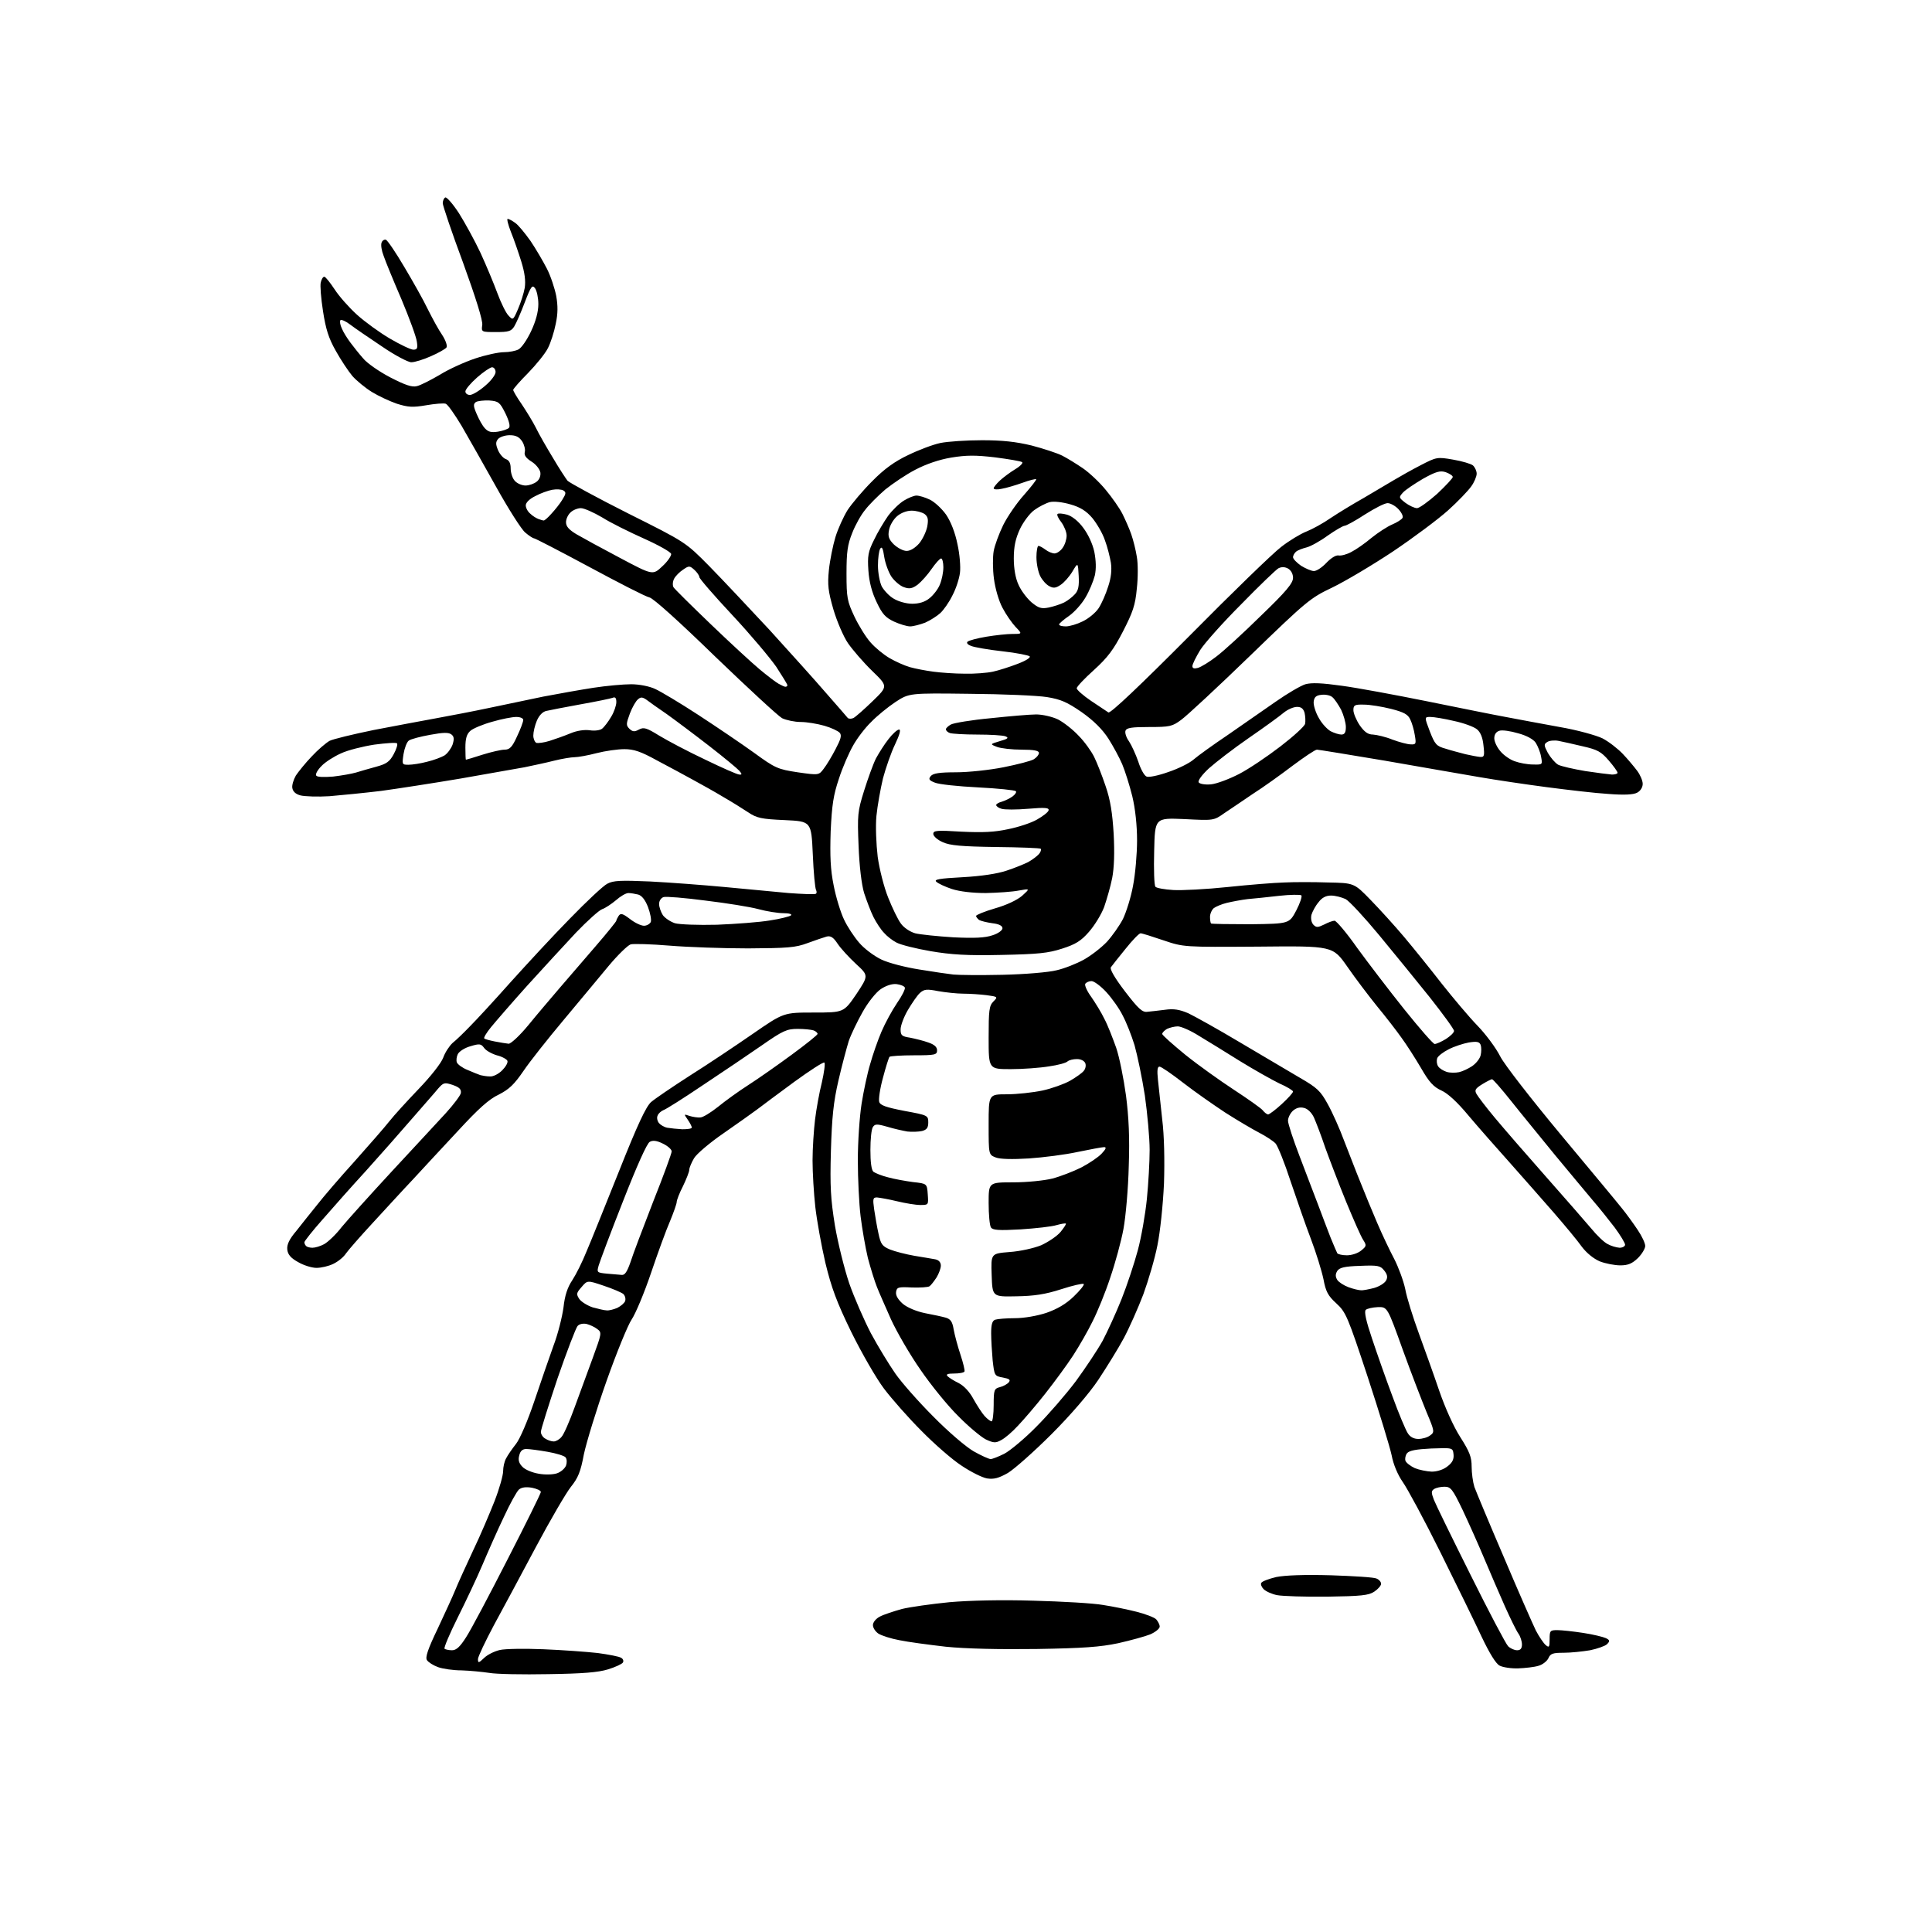 <?xml version="1.0" encoding="UTF-8" standalone="no"?>
<svg 
  version="1.1" 
  xmlns="http://www.w3.org/2000/svg" 
  xmlns:xlink="http://www.w3.org/1999/xlink" 
  xmlns:svg="http://www.w3.org/2000/svg"
  xmlns:rdf="http://www.w3.org/1999/02/22-rdf-syntax-ns#"
  xmlns:cc="http://creativecommons.org/ns#"
  xmlns:dc="http://purl.org/dc/elements/1.1/"
  viewBox="0 0 768 768"
  width="768"
  height="768"
>
<style>svg {background-color: white; }</style>"
<path stroke="none" fill="black" fill-rule="evenodd" d="M218.0,665.5C207.8,665.7 197.2,665.5 194.5,665.0C191.8,664.6 186.8,664.1 183.5,664.0C180.2,664.0 176.0,663.4 174.1,662.7C172.2,662.0 170.3,660.8 169.7,659.9C169.0,658.8 170.1,655.5 174.0,647.4C176.8,641.4 180.0,634.5 181.0,632.0C182.0,629.5 185.2,622.5 188.0,616.5C190.9,610.5 194.7,601.5 196.6,596.7C198.5,591.8 200.0,586.5 200.0,584.8C200.0,583.2 200.5,580.9 201.2,579.7C201.8,578.5 203.6,575.9 205.1,574.0C206.7,572.0 209.8,564.7 212.4,557.0C214.9,549.6 218.3,539.7 220.0,535.0C221.8,530.3 223.5,523.4 224.0,519.7C224.5,515.0 225.6,511.7 227.5,508.9C229.0,506.6 231.5,501.6 233.1,497.6C234.8,493.7 240.6,479.2 246.1,465.5C253.4,447.1 256.8,439.9 258.8,438.1C260.3,436.8 267.2,432.1 274.2,427.6C281.2,423.2 292.4,415.7 299.2,411.0C311.5,402.5 311.5,402.5 323.4,402.5C335.4,402.5 335.4,402.5 340.4,395.2C345.3,387.8 345.3,387.8 340.3,383.2C337.5,380.6 334.2,377.0 333.0,375.2C331.3,372.6 330.2,371.9 328.6,372.3C327.5,372.6 324.0,373.8 321.0,374.9C316.2,376.7 313.1,376.9 297.4,377.0C287.4,377.0 273.4,376.5 266.1,375.9C258.9,375.3 251.9,375.1 250.7,375.4C249.5,375.8 245.6,379.6 242.0,383.9C238.4,388.2 230.4,397.9 224.1,405.4C217.8,412.9 210.6,422.0 208.1,425.7C204.4,431.1 202.4,433.0 198.3,435.1C194.4,436.9 190.1,440.8 182.0,449.6C175.9,456.1 167.8,464.9 164.0,469.0C160.1,473.1 153.0,480.9 148.1,486.2C143.2,491.5 138.4,497.0 137.5,498.3C136.6,499.7 134.4,501.5 132.5,502.4C130.7,503.3 127.7,504.0 125.8,504.0C124.0,504.0 120.7,503.0 118.5,501.7C115.6,500.1 114.4,498.7 114.2,496.7C114.0,494.8 114.9,492.7 117.8,489.3C119.9,486.6 123.6,482.0 126.1,478.9C128.5,475.8 135.2,468.0 141.0,461.6C146.8,455.1 153.0,448.0 154.8,445.7C156.6,443.4 161.9,437.6 166.5,432.8C171.2,427.9 175.4,422.6 176.2,420.4C176.9,418.4 178.6,415.8 179.9,414.6C181.3,413.5 184.4,410.5 186.8,408.0C189.3,405.5 196.5,397.7 202.9,390.5C209.3,383.4 219.9,371.9 226.5,365.2C233.1,358.4 239.8,352.1 241.4,351.3C243.8,350.0 246.8,349.9 258.4,350.4C266.2,350.8 279.5,351.8 288.0,352.6C296.5,353.4 308.0,354.5 313.5,355.0C319.0,355.4 323.8,355.6 324.3,355.3C324.7,355.1 324.7,354.4 324.4,353.8C324.0,353.2 323.4,346.8 323.1,339.6C322.5,326.5 322.5,326.5 311.9,326.0C302.7,325.6 300.8,325.2 297.4,322.9C295.3,321.5 290.8,318.7 287.5,316.8C284.2,314.8 278.8,311.8 275.5,310.0C272.2,308.2 265.8,304.7 261.2,302.3C254.7,298.7 251.9,297.8 248.2,297.8C245.6,297.8 240.6,298.5 237.1,299.4C233.7,300.3 229.7,301.0 228.4,301.0C227.1,301.0 223.4,301.6 220.2,302.4C217.1,303.2 211.8,304.3 208.5,305.0C205.2,305.6 193.7,307.6 183.0,309.5C172.3,311.3 158.1,313.5 151.5,314.4C144.9,315.2 135.7,316.1 131.0,316.5C126.3,316.8 121.2,316.6 119.5,316.2C117.5,315.7 116.4,314.6 116.2,313.2C116.0,312.1 116.7,309.9 117.6,308.3C118.6,306.8 121.4,303.3 123.9,300.7C126.4,298.0 129.6,295.3 131.0,294.5C132.4,293.8 140.2,291.9 148.5,290.2C156.8,288.6 168.0,286.5 173.5,285.5C179.0,284.5 188.4,282.7 194.5,281.4C200.6,280.1 210.2,278.1 216.0,276.9C221.8,275.8 230.7,274.2 235.9,273.4C241.1,272.6 247.8,272.0 250.9,272.0C254.1,272.0 258.2,272.8 260.5,273.9C262.7,274.9 270.4,279.5 277.6,284.2C284.8,288.9 294.7,295.6 299.7,299.2C308.2,305.4 309.2,305.8 317.1,307.0C325.5,308.2 325.5,308.2 327.5,305.5C328.6,304.1 330.7,300.6 332.2,297.7C334.2,293.9 334.7,292.3 333.8,291.3C333.2,290.6 330.5,289.3 327.7,288.5C324.9,287.7 320.7,287.0 318.3,287.0C315.9,287.0 312.6,286.3 310.9,285.5C309.3,284.6 297.4,273.6 284.4,261.1C270.0,247.1 259.8,237.9 258.2,237.5C256.7,237.2 246.0,231.7 234.3,225.4C222.6,219.1 212.7,214.0 212.3,214.0C211.9,214.0 210.3,213.0 208.8,211.7C207.3,210.5 202.1,202.3 197.2,193.5C192.3,184.7 186.1,173.8 183.5,169.3C180.8,164.8 178.0,160.8 177.2,160.5C176.4,160.2 172.9,160.5 169.4,161.1C164.1,162.0 162.3,161.9 157.8,160.5C154.9,159.5 150.4,157.4 147.8,155.8C145.2,154.2 141.7,151.3 140.1,149.5C138.5,147.6 135.5,143.1 133.5,139.5C130.6,134.4 129.5,130.8 128.4,123.7C127.6,118.6 127.2,113.5 127.5,112.3C127.8,111.0 128.4,110.0 128.9,110.0C129.4,110.0 131.2,112.3 133.0,115.0C134.8,117.8 138.8,122.3 141.9,125.1C145.0,127.9 150.9,132.2 155.0,134.6C159.1,137.0 163.3,139.0 164.3,139.0C165.9,139.0 166.1,138.4 165.7,135.8C165.5,134.0 162.7,126.4 159.6,119.0C156.4,111.6 153.2,103.8 152.5,101.7C151.7,99.7 151.3,97.3 151.7,96.4C152.0,95.6 152.8,95.1 153.4,95.3C154.0,95.5 157.3,100.3 160.7,106.1C164.1,111.8 168.4,119.4 170.1,123.0C171.9,126.6 174.4,131.2 175.8,133.2C177.1,135.2 177.9,137.4 177.5,138.1C177.1,138.7 174.3,140.3 171.3,141.6C168.4,142.9 164.9,144.0 163.5,144.0C162.2,144.0 156.9,141.2 151.8,137.7C146.7,134.3 141.0,130.4 139.3,129.1C137.5,127.7 135.7,126.9 135.3,127.3C135.0,127.7 135.2,129.2 135.9,130.6C136.5,132.1 138.1,134.6 139.3,136.2C140.5,137.8 142.7,140.6 144.3,142.4C145.8,144.3 150.7,147.7 155.1,150.0C161.1,153.1 163.8,154.0 165.7,153.5C167.1,153.2 171.2,151.1 174.8,149.0C178.3,146.8 184.7,143.9 188.9,142.5C193.1,141.1 198.2,140.0 200.3,140.0C202.4,140.0 205.0,139.5 206.1,138.9C207.3,138.3 209.5,135.1 211.1,131.7C213.0,127.7 214.0,123.9 214.0,120.9C214.0,118.4 213.4,115.6 212.7,114.6C211.6,113.1 211.1,113.7 208.6,120.2C207.1,124.2 205.2,128.5 204.4,129.8C203.2,131.7 202.1,132.0 197.2,132.0C191.4,132.0 191.3,132.0 191.7,129.2C192.0,127.5 189.1,118.3 184.1,104.5C179.6,92.4 176.0,81.7 176.0,80.8C176.0,79.9 176.4,78.8 177.0,78.5C177.5,78.2 180.0,81.0 182.4,84.7C184.8,88.5 188.7,95.6 191.0,100.5C193.3,105.5 196.3,112.7 197.7,116.5C199.1,120.3 201.1,124.4 202.1,125.4C203.9,127.4 204.0,127.3 205.9,122.9C207.0,120.4 208.2,116.6 208.6,114.4C209.0,111.6 208.6,108.4 207.2,103.9C206.1,100.4 204.3,95.1 203.1,92.2C202.0,89.4 201.4,87.0 201.8,87.0C202.2,87.0 203.6,87.7 204.8,88.6C206.0,89.4 208.7,92.7 210.9,95.8C213.0,98.9 215.9,103.9 217.4,106.8C218.9,109.7 220.5,114.6 221.1,117.6C221.8,121.5 221.8,124.7 220.9,128.8C220.3,131.9 218.9,136.3 217.8,138.4C216.7,140.6 213.1,145.0 209.9,148.3C206.7,151.5 204.0,154.6 204.0,155.0C204.0,155.4 205.5,158.0 207.4,160.7C209.2,163.4 211.8,167.6 213.0,170.0C214.2,172.5 217.3,177.9 219.8,182.0C222.2,186.1 224.9,190.2 225.6,191.1C226.4,191.9 237.2,197.8 249.7,204.1C272.5,215.5 272.5,215.5 281.9,225.0C287.0,230.2 297.8,241.7 305.9,250.4C313.9,259.2 324.0,270.4 328.3,275.4C332.7,280.4 336.6,284.9 337.0,285.4C337.4,285.8 338.5,285.8 339.3,285.4C340.2,284.9 343.6,281.9 346.9,278.7C353.0,272.8 353.0,272.8 346.7,266.7C343.2,263.3 338.9,258.3 337.1,255.7C335.3,253.1 332.7,247.0 331.3,242.3C329.2,235.0 328.9,232.5 329.5,226.6C329.9,222.7 331.1,216.8 332.1,213.5C333.1,210.2 335.3,205.4 336.9,202.8C338.6,200.2 343.0,195.0 346.7,191.3C351.5,186.4 355.7,183.4 361.0,180.9C365.1,178.9 370.9,176.7 373.8,176.1C376.7,175.5 384.2,175.0 390.4,175.0C398.5,175.0 403.9,175.6 410.1,177.1C414.7,178.3 420.2,180.1 422.2,181.1C424.2,182.1 427.9,184.4 430.4,186.1C432.9,187.8 437.1,191.7 439.6,194.8C442.1,197.8 445.1,202.1 446.2,204.3C447.3,206.5 448.9,210.1 449.7,212.4C450.5,214.7 451.5,218.7 451.9,221.3C452.4,224.0 452.4,229.7 451.9,234.0C451.3,240.6 450.3,243.4 446.4,251.0C442.7,258.2 440.3,261.4 434.9,266.3C431.1,269.7 428.0,273.0 428.0,273.6C428.0,274.2 430.6,276.5 433.7,278.6C436.9,280.7 440.0,282.8 440.6,283.2C441.4,283.7 453.1,272.6 472.7,252.9C489.6,235.8 506.1,219.8 509.3,217.4C512.5,214.9 517.0,212.2 519.3,211.3C521.6,210.4 526.0,208.0 529.0,205.9C532.0,203.9 537.9,200.3 542.0,198.0C546.1,195.6 551.5,192.4 554.0,190.9C556.5,189.4 561.3,186.7 564.8,184.9C571.0,181.7 571.3,181.6 577.6,182.7C581.2,183.3 584.8,184.4 585.5,185.0C586.3,185.7 587.0,187.2 587.0,188.3C587.0,189.4 586.0,191.8 584.8,193.4C583.6,195.1 579.5,199.4 575.6,202.9C571.7,206.4 561.8,213.8 553.6,219.3C545.3,224.8 534.5,231.2 529.5,233.6C520.9,237.7 519.5,238.8 497.0,260.6C484.1,273.1 471.7,284.6 469.6,286.1C466.0,288.8 465.0,289.0 456.8,289.0C449.9,289.0 447.8,289.3 447.4,290.5C447.1,291.3 447.7,293.2 448.8,294.7C449.8,296.2 451.5,299.9 452.5,302.8C453.4,305.7 454.9,308.4 455.8,308.7C456.6,309.1 460.5,308.3 464.4,306.9C468.3,305.6 472.8,303.4 474.5,301.9C476.1,300.5 482.2,296.1 488.0,292.2C493.8,288.2 502.3,282.3 507.0,279.0C511.7,275.7 517.0,272.6 518.9,272.0C521.4,271.3 525.6,271.5 533.4,272.6C539.4,273.4 554.5,276.2 566.9,278.7C579.3,281.2 593.5,284.1 598.5,285.0C603.5,286.0 613.1,287.7 620.0,289.0C627.0,290.2 634.5,292.3 637.0,293.5C639.5,294.8 643.1,297.6 645.1,299.7C647.1,301.8 649.6,304.8 650.8,306.4C652.0,308.0 653.0,310.3 653.0,311.6C653.0,313.0 652.1,314.4 650.8,315.1C649.3,315.9 645.7,316.1 639.3,315.6C634.2,315.3 623.2,314.0 614.8,312.9C606.4,311.8 594.3,310.0 588.0,308.9C581.7,307.8 564.8,304.9 550.6,302.4C536.3,300.0 524.1,298.0 523.5,298.0C522.8,298.0 518.5,300.9 513.8,304.4C509.2,307.9 502.1,313.0 498.0,315.6C494.0,318.3 488.9,321.8 486.6,323.3C482.5,326.2 482.4,326.2 470.8,325.6C459.1,325.1 459.1,325.1 458.8,338.3C458.6,345.6 458.8,351.9 459.3,352.5C459.7,353.0 462.9,353.6 466.4,353.8C469.8,354.0 479.6,353.5 488.1,352.6C496.6,351.7 506.6,350.9 510.5,350.8C514.4,350.6 522.2,350.6 527.9,350.8C538.3,351.0 538.3,351.0 544.9,357.8C548.5,361.5 554.5,368.1 558.2,372.5C561.9,376.9 568.6,385.2 573.1,391.0C577.7,396.8 584.0,404.3 587.3,407.7C590.6,411.1 594.7,416.6 596.4,420.0C598.1,423.3 608.7,436.9 620.5,451.1C632.0,464.9 643.0,478.1 644.8,480.4C646.6,482.6 649.4,486.5 651.0,488.9C652.7,491.4 654.0,494.2 654.0,495.3C654.0,496.3 652.7,498.5 651.1,500.1C648.8,502.3 647.2,503.0 644.1,503.0C641.9,503.0 638.2,502.3 635.9,501.4C633.4,500.3 630.7,498.1 628.8,495.6C627.2,493.3 622.2,487.3 617.7,482.1C613.2,476.9 605.2,467.9 600.0,462.0C594.8,456.2 587.4,447.8 583.7,443.4C579.4,438.2 575.5,434.6 573.0,433.5C569.9,432.1 568.1,430.2 564.9,424.6C562.6,420.7 559.1,415.2 557.1,412.5C555.2,409.8 550.8,404.1 547.4,400.0C544.1,395.9 538.7,388.8 535.6,384.3C529.8,376.0 529.8,376.0 500.2,376.3C470.5,376.5 470.5,376.5 462.5,373.8C458.1,372.3 454.0,371.0 453.4,371.0C452.8,371.0 450.1,373.8 447.4,377.2C444.7,380.5 442.1,383.8 441.6,384.5C441.1,385.2 443.0,388.6 447.2,394.1C452.5,401.0 454.1,402.5 456.1,402.2C457.4,402.1 460.6,401.7 463.1,401.4C466.6,400.9 468.9,401.3 472.4,402.8C474.9,404.0 484.1,409.1 492.8,414.3C501.4,419.4 512.1,425.7 516.5,428.3C523.6,432.4 524.9,433.6 527.8,438.9C529.6,442.1 532.6,448.8 534.4,453.7C536.3,458.5 539.1,465.9 540.8,470.0C542.4,474.1 545.4,481.3 547.4,486.0C549.4,490.7 552.5,497.2 554.2,500.4C555.9,503.7 557.9,509.1 558.6,512.4C559.2,515.8 561.7,523.7 564.0,530.0C566.3,536.3 570.0,546.6 572.1,552.8C574.4,559.5 577.8,567.1 580.5,571.3C584.2,577.1 585.0,579.2 585.0,583.0C585.0,585.6 585.5,589.2 586.1,591.1C586.8,593.0 592.0,605.5 597.8,619.0C603.5,632.5 609.3,645.6 610.5,648.1C611.8,650.6 613.6,653.2 614.4,653.9C615.8,655.1 616.0,654.8 616.0,651.6C616.0,648.2 616.2,648.0 619.1,648.0C620.7,648.0 625.4,648.5 629.3,649.1C633.3,649.7 637.3,650.7 638.4,651.2C640.0,652.0 640.0,652.4 638.8,653.6C638.1,654.3 635.0,655.4 632.1,656.0C629.1,656.5 624.4,657.0 621.6,657.0C617.3,657.0 616.3,657.3 615.5,659.2C614.9,660.4 613.1,661.8 611.5,662.2C609.9,662.7 606.2,663.1 603.5,663.2C600.8,663.3 597.4,662.8 596.1,662.1C594.6,661.3 592.1,657.2 589.0,650.7C586.4,645.1 579.0,630.0 572.6,617.1C566.2,604.2 559.4,591.6 557.6,589.1C555.6,586.2 553.9,582.2 553.2,578.5C552.5,575.2 548.2,561.1 543.6,547.1C535.7,523.2 535.0,521.6 531.2,518.1C527.9,515.1 527.0,513.4 526.1,508.5C525.4,505.2 523.2,498.0 521.1,492.5C519.0,487.0 515.4,476.6 513.0,469.5C510.7,462.4 508.0,455.7 507.1,454.6C506.2,453.6 503.3,451.7 500.6,450.3C497.9,448.9 491.8,445.3 487.1,442.3C482.4,439.2 474.8,433.9 470.3,430.4C465.8,426.9 461.6,424.0 460.9,424.0C460.1,424.0 459.9,425.5 460.3,429.2C460.6,432.1 461.4,439.2 462.0,445.0C462.8,451.3 463.0,461.4 462.7,470.5C462.3,479.1 461.2,489.6 460.1,495.0C459.1,500.2 456.5,509.0 454.5,514.5C452.4,520.0 448.9,527.9 446.7,532.0C444.5,536.1 439.9,543.5 436.6,548.5C433.0,553.9 425.5,562.6 418.0,570.1C411.1,577.0 403.3,583.9 400.7,585.5C397.0,587.6 395.1,588.1 392.4,587.7C390.5,587.4 385.9,585.1 382.2,582.6C378.5,580.2 371.4,574.0 366.3,568.8C361.2,563.7 354.5,556.1 351.4,552.0C348.3,547.9 342.5,537.8 338.4,529.5C332.6,517.6 330.5,511.9 328.1,502.0C326.5,495.1 324.7,485.1 324.1,479.8C323.5,474.4 323.0,466.1 323.0,461.3C323.0,456.5 323.5,449.1 324.0,445.0C324.5,440.9 325.7,434.2 326.7,430.3C327.6,426.3 328.1,422.7 327.7,422.4C327.4,422.0 322.0,425.5 315.8,430.0C309.6,434.6 302.9,439.5 301.0,441.0C299.1,442.4 293.1,446.7 287.6,450.5C282.2,454.2 276.9,458.7 275.9,460.4C274.9,462.1 274.0,464.2 274.0,465.0C274.0,465.8 272.8,468.8 271.5,471.5C270.1,474.2 269.0,477.1 269.0,477.8C269.0,478.5 267.8,481.9 266.4,485.3C264.9,488.7 261.5,498.0 258.8,506.0C256.1,514.0 252.6,522.3 251.1,524.5C249.6,526.7 245.1,537.7 241.1,549.0C237.1,560.3 233.1,573.4 232.1,578.1C230.8,585.1 229.8,587.5 226.9,591.1C225.0,593.5 218.7,604.3 213.0,615.0C207.3,625.7 199.8,639.7 196.3,646.1C192.9,652.5 190.0,658.6 190.0,659.5C190.0,661.2 190.3,661.1 192.4,659.1C193.7,657.8 196.5,656.4 198.7,655.9C200.8,655.4 208.6,655.3 216.0,655.6C223.4,655.9 233.1,656.6 237.6,657.1C242.0,657.7 246.2,658.5 246.9,659.0C247.7,659.4 248.0,660.3 247.6,660.9C247.2,661.5 244.6,662.7 241.7,663.6C237.8,664.8 231.7,665.3 218.0,665.5zM179.7,656.0C181.4,656.0 182.9,654.6 185.3,650.8C187.2,647.9 194.6,633.9 201.8,619.8C209.1,605.6 215.0,593.6 215.0,593.1C215.0,592.5 213.4,591.8 211.5,591.4C209.1,591.0 207.4,591.2 206.3,592.1C205.4,592.9 202.7,597.8 200.3,603.0C197.8,608.2 194.0,616.8 191.8,622.0C189.6,627.2 185.1,636.7 181.9,643.1C178.7,649.5 176.4,655.0 176.7,655.4C177.1,655.7 178.4,656.0 179.7,656.0zM412.0,655.5C397.1,655.7 383.9,655.4 376.0,654.6C369.1,653.8 360.8,652.7 357.5,652.0C354.2,651.4 350.5,650.2 349.2,649.4C348.0,648.6 347.0,647.1 347.0,646.0C347.0,644.9 348.2,643.4 349.8,642.6C351.3,641.8 355.3,640.5 358.5,639.6C361.8,638.8 370.3,637.6 377.4,636.9C385.4,636.2 398.2,635.9 410.9,636.3C422.2,636.6 434.6,637.3 438.5,638.0C442.4,638.6 448.3,639.8 451.8,640.7C455.3,641.6 458.8,642.9 459.6,643.7C460.3,644.5 461.0,645.8 461.0,646.6C461.0,647.4 459.3,648.8 457.2,649.7C455.2,650.5 449.4,652.1 444.5,653.2C437.4,654.7 430.6,655.2 412.0,655.5zM603.1,656.0C604.4,656.0 605.0,655.3 605.0,653.7C605.0,652.5 604.4,650.5 603.6,649.4C602.8,648.3 600.4,643.4 598.2,638.5C596.0,633.5 592.3,625.0 590.0,619.5C587.7,614.0 583.8,605.3 581.4,600.2C577.4,591.9 576.7,591.0 574.2,591.0C572.7,591.0 570.9,591.4 570.1,591.9C568.9,592.7 568.9,593.3 570.0,596.2C570.7,598.0 577.3,611.5 584.6,626.1C591.9,640.8 598.6,653.5 599.5,654.4C600.4,655.3 602.0,656.0 603.1,656.0zM527.6,634.7C518.7,634.8 509.8,634.5 507.7,634.1C505.6,633.7 503.2,632.6 502.3,631.7C501.5,630.9 501.0,629.7 501.4,629.2C501.7,628.6 504.4,627.6 507.3,626.9C510.8,626.2 518.3,625.9 529.1,626.2C538.1,626.5 546.3,627.0 547.2,627.5C548.2,627.9 549.0,628.8 549.0,629.6C549.0,630.3 547.8,631.7 546.3,632.7C544.1,634.2 541.0,634.5 527.6,634.7zM221.3,585.7C222.9,585.2 224.5,583.8 225.0,582.6C225.4,581.5 225.4,580.0 224.8,579.3C224.3,578.7 221.1,577.7 217.6,577.1C214.2,576.5 210.4,576.0 209.2,576.0C207.7,576.0 206.8,576.8 206.4,578.6C205.9,580.4 206.3,581.7 207.7,583.1C208.7,584.2 211.6,585.4 214.0,585.8C216.6,586.3 219.7,586.2 221.3,585.7zM569.1,585.0C571.3,585.0 573.8,584.2 575.4,582.9C577.4,581.4 578.0,580.0 577.8,578.1C577.5,575.5 577.5,575.5 569.0,575.8C562.9,576.1 560.2,576.6 559.3,577.7C558.7,578.5 558.4,579.9 558.7,580.7C559.0,581.5 560.7,582.8 562.4,583.6C564.1,584.3 567.1,584.9 569.1,585.0zM393.8,580.0C394.5,580.0 397.0,579.0 399.2,577.9C401.5,576.7 407.3,571.9 412.0,567.1C416.7,562.4 423.8,554.2 427.7,549.0C431.5,543.8 436.3,536.6 438.3,533.0C440.2,529.4 443.6,522.0 445.8,516.5C448.0,511.0 450.9,502.2 452.3,497.0C453.7,491.8 455.3,482.6 455.9,476.6C456.5,470.6 457.0,461.8 457.0,457.1C457.0,452.4 456.1,442.6 455.1,435.5C454.0,428.4 452.1,419.4 451.0,415.5C449.8,411.6 447.7,406.3 446.3,403.7C445.0,401.0 442.0,396.8 439.8,394.4C437.6,392.0 434.9,390.0 433.9,390.0C432.9,390.0 431.8,390.5 431.4,391.1C431.1,391.7 432.1,394.0 433.8,396.3C435.4,398.6 437.8,402.5 439.0,405.0C440.3,407.4 442.3,412.6 443.7,416.5C445.0,420.3 446.7,428.9 447.6,435.5C448.7,444.0 449.1,452.2 448.7,463.5C448.5,472.3 447.5,483.6 446.6,488.5C445.7,493.4 443.3,502.2 441.3,508.0C439.4,513.8 436.2,521.6 434.3,525.3C432.5,529.0 429.0,535.1 426.6,538.8C424.2,542.5 419.2,549.3 415.5,554.0C411.8,558.7 406.9,564.4 404.6,566.8C402.4,569.2 399.4,571.8 397.9,572.5C395.8,573.7 394.9,573.6 391.9,572.2C390.1,571.3 385.1,567.2 381.0,563.0C376.8,558.9 370.0,550.5 365.9,544.5C361.7,538.5 356.5,529.5 354.2,524.5C352.0,519.5 349.4,513.7 348.6,511.6C347.7,509.4 346.1,504.2 345.0,500.1C344.0,495.9 342.7,488.4 342.1,483.5C341.5,478.6 341.0,468.5 341.0,461.2C341.0,453.9 341.7,443.8 342.5,438.7C343.3,433.7 344.8,426.6 345.9,423.0C346.9,419.4 348.9,413.6 350.4,410.1C351.9,406.6 354.7,401.5 356.6,398.7C358.5,396.0 359.9,393.2 359.7,392.6C359.5,392.0 358.0,391.4 356.4,391.2C354.6,391.0 352.2,391.8 350.1,393.2C348.2,394.5 345.0,398.5 342.9,402.3C340.8,406.0 338.3,411.2 337.4,413.8C336.6,416.4 334.7,423.4 333.3,429.5C331.3,438.1 330.7,444.2 330.3,457.5C329.9,471.7 330.2,476.6 331.9,487.2C333.1,494.2 335.7,504.6 337.6,510.2C339.6,515.9 343.5,524.8 346.2,530.0C349.0,535.2 353.4,542.4 355.9,546.0C358.4,549.6 365.2,557.3 371.0,563.1C376.9,569.1 383.9,575.1 387.0,576.9C390.0,578.6 393.1,580.0 393.8,580.0zM220.1,573.0C221.0,573.0 222.4,572.2 223.2,571.2C224.1,570.3 226.4,565.0 228.4,559.5C230.4,554.0 233.7,545.1 235.7,539.6C239.2,530.0 239.3,529.7 237.4,528.3C236.4,527.5 234.4,526.6 233.2,526.3C231.8,526.0 230.3,526.3 229.6,527.1C228.9,527.9 225.3,537.3 221.6,548.0C218.0,558.8 215.0,568.3 215.0,569.2C215.0,570.1 215.8,571.4 216.8,571.9C217.7,572.5 219.2,573.0 220.1,573.0zM563.8,572.0C565.4,572.0 567.5,571.4 568.5,570.6C570.3,569.3 570.3,569.0 567.1,561.4C565.3,557.0 561.0,545.9 557.6,536.5C551.5,519.5 551.5,519.5 547.7,519.6C545.6,519.7 543.4,520.2 542.9,520.7C542.2,521.4 543.1,525.3 545.4,532.1C547.3,537.8 550.9,548.1 553.5,555.0C556.0,561.9 558.8,568.5 559.6,569.7C560.5,571.2 562.0,572.0 563.8,572.0zM394.2,565.0C394.6,565.0 395.0,562.1 395.0,558.5C395.0,552.5 395.2,552.0 397.5,551.4C398.8,551.1 400.4,550.2 401.0,549.5C401.8,548.5 401.3,548.1 398.7,547.6C395.3,547.0 395.3,546.8 394.6,540.8C394.3,537.5 394.0,532.6 394.0,530.0C394.0,526.6 394.4,525.0 395.6,524.6C396.5,524.3 400.0,524.0 403.4,524.0C407.1,524.0 412.2,523.1 415.9,521.9C420.2,520.4 423.7,518.4 426.8,515.4C429.3,513.0 431.1,510.8 430.8,510.4C430.4,510.1 426.4,511.0 421.8,512.5C415.6,514.5 411.1,515.2 404.0,515.3C394.5,515.5 394.5,515.5 394.2,506.9C393.9,498.3 393.9,498.3 401.3,497.7C405.6,497.4 410.9,496.2 413.9,495.0C416.7,493.7 420.2,491.4 421.6,489.7C422.9,488.1 423.9,486.6 423.7,486.4C423.5,486.2 421.8,486.5 420.0,487.0C418.1,487.6 411.7,488.3 405.7,488.7C396.9,489.2 394.6,489.0 393.9,487.9C393.4,487.1 393.0,482.8 393.0,478.2C393.0,470.0 393.0,470.0 402.8,470.0C408.2,470.0 415.1,469.3 418.3,468.5C421.4,467.7 426.6,465.7 429.8,464.1C432.9,462.5 436.6,460.0 437.9,458.6C439.7,456.7 439.9,456.0 438.9,456.0C438.1,456.0 433.4,456.9 428.5,457.9C423.5,459.0 414.8,460.1 409.0,460.5C402.4,460.9 397.5,460.8 395.8,460.1C393.0,459.0 393.0,459.0 393.0,447.0C393.0,435.0 393.0,435.0 400.2,435.0C404.2,435.0 410.6,434.3 414.4,433.5C418.1,432.7 423.1,430.9 425.4,429.6C427.8,428.2 430.2,426.5 430.8,425.7C431.5,424.9 431.8,423.5 431.4,422.6C431.0,421.7 429.7,421.0 428.1,421.0C426.6,421.0 425.0,421.4 424.4,421.9C423.9,422.5 420.6,423.4 417.0,423.9C413.4,424.5 406.6,425.0 401.8,425.0C393.0,425.0 393.0,425.0 393.0,412.5C393.0,401.6 393.2,399.8 394.9,398.1C396.7,396.3 396.7,396.2 392.2,395.6C389.8,395.3 385.6,395.0 383.0,395.0C380.4,395.0 375.9,394.5 373.0,394.0C368.4,393.1 367.4,393.2 365.7,394.7C364.6,395.7 362.5,398.8 360.9,401.5C359.3,404.2 358.0,407.7 358.0,409.2C358.0,411.6 358.5,412.0 361.8,412.5C363.8,412.9 367.1,413.7 369.0,414.4C371.4,415.2 372.5,416.2 372.5,417.5C372.5,419.3 371.8,419.5 363.3,419.5C358.3,419.5 353.9,419.8 353.6,420.1C353.3,420.4 352.1,424.2 351.0,428.4C349.8,432.7 349.2,437.0 349.5,438.0C349.9,439.4 352.3,440.2 359.5,441.6C368.8,443.3 369.0,443.4 369.0,446.2C369.0,448.3 368.4,449.1 366.5,449.6C365.1,449.9 362.5,450.0 360.7,449.8C359.0,449.5 355.3,448.7 352.7,447.9C348.5,446.7 347.8,446.8 347.0,448.0C346.4,448.8 346.0,452.9 346.0,457.1C346.0,462.0 346.4,465.1 347.2,465.8C347.9,466.3 350.5,467.4 353.0,468.0C355.5,468.7 360.0,469.5 363.0,469.9C368.5,470.5 368.5,470.5 368.8,474.8C369.1,479.0 369.1,479.0 365.8,479.0C364.0,479.0 359.8,478.3 356.5,477.5C353.2,476.7 349.7,476.1 348.6,476.0C347.0,476.0 346.9,476.5 347.5,480.8C347.9,483.4 348.6,487.7 349.2,490.3C350.1,494.6 350.7,495.4 353.8,496.7C355.8,497.5 360.1,498.6 363.5,499.2C366.8,499.7 370.5,500.4 371.8,500.6C373.2,500.9 374.0,501.8 374.0,503.1C374.0,504.2 373.2,506.3 372.3,507.8C371.3,509.3 370.1,510.9 369.5,511.3C369.0,511.7 365.8,511.9 362.5,511.8C357.0,511.5 356.5,511.7 356.2,513.6C356.0,515.0 357.0,516.6 358.9,518.3C360.7,519.8 364.3,521.3 367.7,522.0C370.9,522.6 374.6,523.4 376.0,523.8C377.9,524.4 378.6,525.4 379.1,528.5C379.5,530.7 380.7,535.2 381.8,538.5C382.9,541.8 383.6,544.8 383.4,545.2C383.1,545.7 381.2,546.0 379.2,546.0C376.7,546.0 375.9,546.3 376.7,547.1C377.2,547.6 379.2,548.9 381.1,549.8C383.2,550.9 385.4,553.2 387.0,556.2C388.4,558.7 390.4,561.8 391.4,562.9C392.5,564.1 393.7,565.0 394.2,565.0zM241.2,520.9C242.1,521.0 244.0,520.5 245.4,519.9C246.8,519.2 248.2,518.0 248.5,517.2C248.8,516.3 248.5,515.1 247.8,514.4C247.1,513.8 243.6,512.3 240.0,511.1C233.5,508.9 233.5,508.9 231.2,511.6C229.1,514.0 229.0,514.4 230.3,516.4C231.1,517.5 233.5,519.0 235.6,519.7C237.8,520.3 240.3,520.9 241.2,520.9zM541.0,512.9C541.8,513.0 544.2,512.5 546.2,512.0C548.3,511.4 550.4,510.1 551.0,509.0C551.7,507.7 551.5,506.6 550.2,505.0C548.7,503.1 547.7,502.9 540.6,503.2C534.4,503.4 532.5,503.9 531.6,505.2C530.8,506.5 530.8,507.5 531.6,508.8C532.2,509.7 534.2,511.0 536.1,511.7C538.0,512.4 540.2,512.9 541.0,512.9zM247.2,506.8C248.4,506.9 249.3,505.5 250.6,501.8C251.5,498.9 255.6,488.1 259.6,477.8C263.7,467.5 267.0,458.5 267.0,457.7C267.0,456.9 265.4,455.5 263.5,454.6C261.1,453.4 259.5,453.2 258.3,453.9C257.2,454.4 253.1,463.6 247.7,477.4C242.8,489.8 238.5,501.3 238.0,503.0C237.2,505.8 237.2,505.9 241.3,506.3C243.6,506.5 246.3,506.7 247.2,506.8zM535.4,499.0C537.3,499.0 539.8,498.2 541.1,497.1C543.2,495.4 543.3,495.1 541.9,492.9C541.0,491.6 538.0,484.7 535.1,477.7C532.2,470.6 528.5,460.9 526.8,456.2C525.2,451.4 523.1,446.0 522.3,444.2C521.4,442.3 519.8,440.7 518.3,440.4C516.7,440.0 515.3,440.4 514.0,441.5C512.9,442.5 512.0,444.3 512.0,445.5C512.0,446.7 514.1,453.1 516.6,459.6C519.1,466.1 522.4,474.9 524.0,479.0C525.5,483.1 527.8,489.0 528.9,491.9C530.1,494.9 531.4,497.8 531.6,498.2C531.9,498.6 533.6,499.0 535.4,499.0zM124.2,496.0C125.3,496.0 127.3,495.4 128.8,494.6C130.3,493.8 133.5,490.8 135.8,487.8C138.2,484.9 147.2,474.9 155.8,465.6C164.5,456.3 174.0,445.9 177.2,442.5C180.3,439.1 183.0,435.5 183.2,434.5C183.4,433.0 182.6,432.2 180.0,431.3C176.7,430.2 176.3,430.3 174.1,432.8C172.9,434.3 168.1,439.7 163.6,444.9C159.2,450.0 151.0,459.3 145.5,465.4C139.9,471.5 132.2,480.2 128.2,484.8C124.2,489.3 121.0,493.4 121.0,493.8C121.0,494.3 121.3,495.0 121.7,495.3C122.0,495.7 123.2,496.0 124.2,496.0zM643.8,496.0C645.0,496.0 646.0,495.4 646.0,494.8C646.0,494.1 644.1,491.0 641.9,488.0C639.6,485.0 635.7,480.1 633.1,477.1C630.6,474.1 623.8,466.0 618.1,459.1C612.5,452.2 604.6,442.6 600.8,437.8C596.9,432.9 593.5,429.0 593.1,429.0C592.8,429.0 591.0,429.9 589.2,431.0C586.5,432.7 586.1,433.3 586.9,434.8C587.5,435.9 590.7,440.1 594.2,444.3C597.7,448.5 606.8,459.0 614.5,467.7C622.2,476.4 630.3,485.7 632.5,488.3C634.7,491.0 637.6,493.8 639.0,494.5C640.4,495.3 642.5,495.9 643.8,496.0zM271.2,448.9C273.3,448.9 275.0,448.7 275.0,448.2C275.0,447.8 274.3,446.4 273.4,445.1C271.8,442.8 271.8,442.8 274.1,443.6C275.4,444.0 277.3,444.3 278.4,444.2C279.4,444.2 282.5,442.3 285.4,440.0C288.2,437.7 293.6,433.8 297.5,431.3C301.4,428.8 309.1,423.4 314.8,419.2C320.4,415.1 325.0,411.4 325.0,411.0C325.0,410.6 324.3,409.9 323.4,409.6C322.5,409.3 319.7,409.0 317.1,409.0C312.8,409.0 311.2,409.7 302.9,415.5C297.7,419.1 287.2,426.2 279.5,431.3C271.8,436.5 264.7,441.0 263.7,441.3C262.8,441.7 261.7,442.6 261.4,443.5C261.0,444.3 261.3,445.7 262.0,446.5C262.6,447.2 264.1,448.1 265.3,448.3C266.5,448.5 269.2,448.8 271.2,448.9zM504.1,443.0C504.6,443.0 507.1,441.1 509.5,438.9C512.0,436.6 514.0,434.4 514.0,433.9C514.0,433.5 511.6,432.0 508.6,430.7C505.7,429.3 498.6,425.3 492.9,421.8C487.2,418.2 479.8,413.7 476.5,411.7C473.2,409.6 469.4,408.0 468.2,408.0C466.9,408.0 465.0,408.5 463.9,409.0C462.9,409.6 462.0,410.5 462.0,411.0C462.0,411.5 466.2,415.2 471.2,419.3C476.3,423.4 485.0,429.6 490.5,433.2C496.0,436.8 501.1,440.4 501.9,441.3C502.6,442.2 503.6,443.0 504.1,443.0zM194.8,427.9C196.1,428.0 198.2,426.9 199.6,425.5C201.0,424.1 202.0,422.4 201.7,421.7C201.5,421.1 199.6,420.0 197.5,419.5C195.5,418.9 193.1,417.6 192.4,416.5C191.2,414.9 190.6,414.8 187.0,415.9C184.8,416.5 182.6,417.9 182.0,419.0C181.5,420.0 181.3,421.5 181.6,422.3C181.9,423.1 183.8,424.5 185.8,425.3C187.8,426.2 190.2,427.1 191.0,427.4C191.8,427.6 193.5,427.9 194.8,427.9zM580.0,426.2C581.4,425.9 583.7,424.8 585.2,423.8C586.8,422.7 588.3,420.8 588.6,419.4C588.9,418.1 588.9,416.3 588.6,415.4C588.1,414.1 587.1,413.9 583.9,414.4C581.7,414.8 578.0,416.0 575.9,417.1C573.7,418.2 571.6,419.8 571.3,420.7C571.0,421.6 571.1,423.0 571.7,423.9C572.2,424.7 573.8,425.7 575.1,426.1C576.4,426.5 578.6,426.5 580.0,426.2zM202.2,414.9C203.1,414.9 206.6,411.7 210.2,407.3C213.6,403.1 219.2,396.6 222.5,392.7C225.8,388.9 232.2,381.4 236.8,376.1C241.3,370.9 245.0,366.3 245.0,366.0C245.0,365.7 245.4,364.9 245.9,364.1C246.7,362.9 247.5,363.1 250.4,365.3C252.3,366.8 254.8,368.0 256.0,368.0C257.1,368.0 258.3,367.3 258.7,366.5C259.0,365.6 258.5,363.0 257.6,360.6C256.5,357.7 255.1,356.0 253.7,355.6C252.5,355.3 250.7,355.0 249.8,355.0C248.8,355.0 246.6,356.3 244.8,357.9C243.0,359.4 240.6,361.0 239.4,361.4C238.3,361.7 233.5,366.0 228.9,370.8C224.3,375.7 215.6,385.2 209.5,391.9C203.4,398.7 197.0,406.1 195.2,408.3C193.4,410.5 192.2,412.5 192.5,412.8C192.8,413.1 194.7,413.6 196.7,414.0C198.8,414.4 201.2,414.8 202.2,414.9zM570.3,415.0C571.0,415.0 573.0,414.1 574.8,413.0C576.5,411.9 578.0,410.5 578.0,409.8C578.0,409.1 573.6,403.1 568.4,396.5C563.1,389.9 554.0,378.7 548.2,371.7C542.4,364.7 536.4,358.2 534.9,357.4C533.4,356.7 530.8,356.0 529.1,356.0C527.1,356.0 525.5,356.8 524.1,358.7C522.9,360.1 521.7,362.4 521.3,363.7C521.0,365.2 521.3,366.7 522.1,367.6C523.3,368.8 523.9,368.7 526.4,367.5C527.9,366.7 529.8,366.0 530.5,366.0C531.2,366.0 535.3,370.8 539.5,376.8C543.8,382.7 552.2,393.7 558.2,401.2C564.3,408.8 569.7,415.0 570.3,415.0zM398.5,387.5C407.5,387.3 416.9,386.5 420.0,385.7C423.1,385.0 427.9,383.1 430.8,381.5C433.7,379.9 437.8,376.7 440.0,374.4C442.1,372.1 445.0,368.0 446.4,365.3C447.7,362.6 449.6,356.6 450.4,352.1C451.3,347.5 452.0,339.4 452.0,334.1C452.0,328.1 451.3,321.5 450.1,316.5C449.0,312.1 447.2,306.4 446.1,303.8C445.0,301.2 442.5,296.6 440.6,293.6C438.2,289.9 434.8,286.5 430.0,283.1C424.2,279.1 421.7,278.0 416.2,277.1C412.5,276.5 398.7,275.9 385.4,275.8C361.4,275.5 361.4,275.5 355.9,279.1C352.9,281.1 348.6,284.6 346.3,287.0C343.9,289.3 340.7,293.5 339.1,296.4C337.5,299.2 334.9,305.1 333.5,309.5C331.3,316.0 330.7,319.9 330.2,330.5C329.9,340.4 330.1,345.6 331.4,352.0C332.3,356.7 334.2,362.8 335.5,365.5C336.8,368.3 339.5,372.4 341.5,374.7C343.4,377.0 347.4,380.0 350.3,381.4C353.2,382.8 359.8,384.5 365.5,385.4C371.0,386.3 377.1,387.2 379.0,387.4C380.9,387.6 389.7,387.7 398.5,387.5zM398.0,379.6C384.4,379.9 378.1,379.5 369.9,378.1C364.1,377.1 358.1,375.6 356.4,374.7C354.8,373.9 352.5,372.1 351.4,370.8C350.2,369.6 348.3,366.7 347.2,364.5C346.1,362.3 344.5,358.0 343.5,355.0C342.5,351.7 341.6,344.3 341.3,336.3C340.8,323.9 340.9,322.6 343.5,314.3C345.0,309.5 347.1,303.7 348.2,301.5C349.4,299.3 351.6,295.8 353.2,293.8C354.8,291.7 356.7,290.0 357.4,290.0C358.2,290.0 357.6,292.1 355.8,295.9C354.2,299.2 352.1,305.3 351.0,309.4C350.0,313.6 348.8,320.3 348.4,324.3C348.0,328.4 348.3,335.5 348.9,340.6C349.6,345.6 351.4,352.7 353.1,356.9C354.7,360.9 356.9,365.5 358.1,367.1C359.2,368.7 361.7,370.4 363.8,371.0C365.8,371.5 372.7,372.2 379.0,372.6C387.4,373.0 391.6,372.8 394.5,371.8C396.8,371.1 398.5,369.8 398.5,369.0C398.5,368.0 397.1,367.3 394.5,367.0C392.3,366.7 389.9,366.1 389.2,365.7C388.6,365.2 388.0,364.5 388.0,364.1C388.0,363.7 391.4,362.3 395.5,361.1C400.1,359.8 404.3,357.8 406.3,356.1C409.5,353.2 409.5,353.2 405.0,354.0C402.5,354.5 396.6,354.9 391.9,355.0C386.6,355.0 381.5,354.4 378.4,353.4C375.7,352.5 372.9,351.2 372.2,350.5C371.2,349.6 373.3,349.2 382.7,348.7C390.1,348.3 396.6,347.3 400.1,346.1C403.2,345.1 407.1,343.5 408.7,342.7C410.3,341.8 412.2,340.4 413.0,339.5C413.7,338.7 414.0,337.7 413.7,337.4C413.5,337.1 405.4,336.8 395.9,336.7C382.2,336.5 377.7,336.1 374.8,334.8C372.7,333.9 371.0,332.4 371.0,331.5C371.0,330.1 372.4,330.0 382.2,330.6C390.7,331.0 395.3,330.8 400.8,329.6C404.8,328.8 410.0,327.1 412.2,325.8C414.5,324.5 416.6,322.9 416.8,322.2C417.2,321.1 415.6,320.9 408.7,321.5C404.1,321.9 399.3,321.9 398.1,321.5C397.0,321.2 396.0,320.5 396.0,320.0C396.0,319.6 397.0,319.0 398.2,318.7C399.5,318.3 401.4,317.4 402.5,316.6C403.6,315.8 404.2,314.8 403.8,314.5C403.4,314.1 396.7,313.4 388.8,313.0C380.9,312.6 373.2,311.8 371.6,311.1C369.3,310.2 369.0,309.7 370.0,308.5C370.9,307.4 373.5,307.0 380.0,307.0C384.9,307.0 393.4,306.1 398.9,305.0C404.4,303.9 409.9,302.5 411.0,301.8C412.1,301.1 413.0,300.0 413.0,299.3C413.0,298.4 411.0,298.0 406.1,298.0C402.3,298.0 397.9,297.5 396.3,296.9C393.5,295.8 393.5,295.8 397.5,294.6C400.7,293.7 401.1,293.3 399.7,292.7C398.7,292.3 393.6,292.0 388.5,292.0C383.4,292.0 378.5,291.7 377.6,291.4C376.7,291.1 376.0,290.4 376.0,289.9C376.0,289.5 376.9,288.6 378.0,288.0C379.1,287.4 386.2,286.2 393.8,285.5C401.3,284.7 409.5,284.0 411.9,284.0C414.4,284.0 418.3,284.9 420.6,286.0C422.9,287.2 426.6,290.1 428.8,292.5C431.1,294.8 433.8,298.6 434.9,300.8C436.0,303.0 438.1,308.3 439.5,312.5C441.4,318.0 442.2,323.2 442.7,331.5C443.1,338.9 442.9,345.0 442.1,349.1C441.4,352.6 439.9,357.7 438.9,360.6C437.8,363.5 435.1,367.9 432.9,370.4C429.7,374.1 427.5,375.4 422.2,377.1C416.6,378.9 412.7,379.3 398.0,379.6zM285.0,367.6C292.4,367.3 301.9,366.6 306.0,365.9C310.1,365.3 313.9,364.3 314.4,363.9C315.0,363.4 313.7,363.0 311.4,363.0C309.3,363.0 304.8,362.3 301.5,361.4C298.2,360.5 288.8,359.0 280.5,358.0C272.2,356.9 264.7,356.3 263.8,356.6C262.8,356.9 262.0,358.1 262.0,359.3C262.0,360.6 262.7,362.5 263.5,363.8C264.4,365.0 266.5,366.4 268.3,367.0C270.1,367.5 277.5,367.8 285.0,367.6zM497.2,367.4C512.5,367.2 512.5,367.2 515.3,361.9C516.8,359.0 517.7,356.3 517.3,355.9C516.8,355.6 512.9,355.6 508.5,356.1C504.1,356.6 498.5,357.2 496.0,357.4C493.5,357.7 489.8,358.4 487.7,358.9C485.6,359.4 483.3,360.4 482.5,361.0C481.7,361.7 481.0,363.2 481.0,364.5C481.0,365.7 481.2,366.9 481.4,367.1C481.7,367.3 488.8,367.4 497.2,367.4zM481.3,311.8C483.6,311.6 488.6,309.7 492.5,307.7C496.4,305.7 503.8,300.7 509.0,296.7C514.2,292.7 518.6,288.7 518.8,287.7C519.0,286.7 518.9,284.8 518.6,283.4C518.1,281.7 517.3,281.0 515.6,281.0C514.2,281.0 511.9,282.0 510.3,283.3C508.8,284.6 502.6,289.1 496.5,293.3C490.4,297.5 483.3,303.0 480.6,305.4C477.8,308.0 476.1,310.3 476.5,311.0C476.9,311.6 478.9,312.0 481.3,311.8zM132.4,308.7C135.8,308.3 139.8,307.6 141.5,307.1C143.2,306.6 146.8,305.5 149.5,304.8C153.6,303.7 154.9,302.8 156.5,299.8C157.6,297.8 158.2,295.8 157.8,295.5C157.5,295.1 153.4,295.4 148.8,296.0C144.3,296.7 138.2,298.2 135.5,299.5C132.8,300.7 129.3,302.9 127.8,304.5C126.3,306.0 125.3,307.7 125.7,308.3C126.0,308.9 128.7,309.0 132.4,308.7zM293.9,307.9C295.0,308.0 295.0,307.7 293.9,306.4C293.1,305.5 287.8,301.1 282.0,296.6C276.2,292.1 268.6,286.4 265.1,283.9C261.6,281.5 257.9,278.9 256.9,278.1C255.4,277.1 254.7,277.0 253.6,278.0C252.8,278.6 251.3,281.2 250.4,283.6C248.9,287.7 248.8,288.3 250.2,289.7C251.5,290.9 252.2,291.0 254.0,290.0C255.9,289.0 257.0,289.3 262.0,292.4C265.3,294.4 273.4,298.7 280.2,301.9C287.0,305.2 293.1,307.9 293.9,307.9zM640.8,307.9C642.0,307.9 643.0,307.6 643.0,307.2C643.0,306.7 641.4,304.5 639.5,302.3C636.5,298.8 635.0,298.0 629.3,296.7C625.5,295.8 621.1,294.8 619.5,294.5C617.9,294.2 615.8,294.4 615.0,295.0C613.7,295.8 613.7,296.3 615.3,299.3C616.4,301.2 618.2,303.3 619.4,304.0C620.6,304.6 625.4,305.7 630.1,306.5C634.7,307.2 639.5,307.8 640.8,307.9zM162.4,304.0C163.9,304.0 167.2,303.5 169.8,302.8C172.4,302.2 175.5,301.0 176.7,300.3C177.9,299.5 179.3,297.6 179.9,296.0C180.6,293.8 180.5,292.8 179.5,292.0C178.4,291.1 176.4,291.1 171.0,292.1C167.1,292.8 163.3,293.8 162.5,294.4C161.7,295.0 160.8,297.4 160.4,299.8C159.8,303.9 159.8,304.0 162.4,304.0zM609.4,303.9C613.2,304.0 613.2,304.0 612.6,300.8C612.3,299.0 611.3,296.6 610.5,295.3C609.6,293.9 606.9,292.4 603.5,291.5C600.5,290.6 597.1,290.1 596.0,290.5C594.7,290.9 594.0,292.0 594.0,293.5C594.0,294.8 595.1,297.1 596.4,298.6C597.7,300.2 600.3,302.0 602.1,302.6C604.0,303.3 607.2,303.9 609.4,303.9zM185.2,302.0C185.4,302.0 188.4,301.1 191.8,300.0C195.3,298.9 199.3,298.0 200.6,298.0C202.6,298.0 203.6,297.0 205.5,292.8C206.9,289.9 208.0,286.9 208.0,286.2C208.0,285.5 206.8,285.0 205.2,285.0C203.7,285.0 199.4,285.8 195.7,286.9C192.0,287.9 188.0,289.6 187.0,290.5C185.5,291.8 185.0,293.6 185.0,297.2C185.0,299.8 185.1,302.0 185.2,302.0zM588.4,300.9C590.0,301.0 590.2,300.5 589.7,296.3C589.4,293.2 588.5,291.0 587.1,289.9C585.9,288.9 581.8,287.4 578.0,286.6C574.2,285.7 570.0,285.0 568.6,285.0C566.2,285.0 566.2,285.0 568.4,290.8C570.4,295.9 571.0,296.6 574.6,297.6C576.7,298.3 580.3,299.2 582.5,299.8C584.7,300.3 587.3,300.8 588.4,300.9zM218.5,294.5C220.7,293.8 224.4,292.5 226.8,291.5C229.4,290.4 232.4,290.0 234.5,290.3C236.4,290.6 238.5,290.3 239.3,289.7C240.2,289.0 241.8,286.9 242.9,285.0C244.1,283.1 245.0,280.4 245.0,279.1C245.0,277.5 244.6,276.9 243.5,277.4C242.7,277.7 236.9,278.9 230.7,280.0C224.6,281.1 218.5,282.3 217.2,282.6C215.7,282.9 214.3,284.4 213.4,286.5C212.6,288.4 212.0,291.0 212.0,292.4C212.0,293.7 212.6,295.0 213.2,295.3C213.9,295.5 216.3,295.2 218.5,294.5zM560.8,295.9C562.9,296.0 563.0,295.7 562.4,292.2C562.1,290.2 561.3,287.4 560.6,286.0C559.7,284.0 558.1,283.1 553.0,281.8C549.4,280.9 544.6,280.1 542.2,280.1C538.5,280.0 538.0,280.3 538.0,282.3C538.0,283.5 539.1,286.2 540.5,288.3C542.4,291.0 543.8,292.0 545.8,292.0C547.3,292.1 550.8,292.9 553.5,294.0C556.2,295.0 559.5,295.9 560.8,295.9zM533.2,292.0C534.5,292.0 535.0,291.2 535.0,289.0C535.0,287.3 534.1,284.2 533.1,282.1C532.0,280.1 530.5,277.8 529.6,277.1C528.8,276.4 526.9,276.0 525.3,276.2C523.2,276.4 522.4,277.1 522.2,279.0C522.1,280.4 523.0,283.3 524.3,285.5C525.5,287.7 527.7,290.0 529.0,290.7C530.4,291.4 532.3,292.0 533.2,292.0zM312.2,273.0C312.7,273.0 313.0,272.7 313.0,272.4C313.0,272.0 311.0,268.8 308.6,265.1C306.1,261.5 298.3,252.2 291.1,244.5C283.9,236.8 278.0,230.0 278.0,229.4C278.0,228.8 277.1,227.5 276.0,226.5C274.2,224.9 273.9,224.8 271.6,226.4C270.2,227.3 268.6,228.9 268.0,230.0C267.4,231.1 267.3,232.6 267.7,233.4C268.1,234.1 274.8,240.7 282.5,248.1C290.2,255.5 299.0,263.6 302.0,266.1C305.0,268.6 308.4,271.2 309.5,271.8C310.6,272.4 311.8,273.0 312.2,273.0zM383.5,267.8C387.4,267.9 392.4,267.5 394.7,267.0C397.0,266.5 401.4,265.1 404.5,263.9C407.7,262.7 409.8,261.4 409.3,260.9C408.9,260.5 404.0,259.5 398.5,258.9C393.0,258.3 387.4,257.3 386.1,256.8C384.7,256.3 384.1,255.6 384.6,255.1C385.1,254.6 388.5,253.7 392.1,253.1C395.7,252.5 400.4,252.0 402.5,252.0C406.4,252.0 406.4,252.0 403.7,249.2C402.3,247.7 399.9,244.3 398.5,241.6C397.0,238.8 395.6,233.9 395.1,230.0C394.6,226.3 394.6,221.4 395.0,219.1C395.4,216.8 397.1,212.2 398.8,208.7C400.5,205.3 404.2,199.9 407.1,196.7C409.9,193.5 412.1,190.7 411.9,190.5C411.7,190.3 409.2,190.9 406.5,191.9C403.7,192.9 400.0,194.0 398.2,194.3C396.5,194.7 395.0,194.6 395.0,194.1C395.0,193.7 396.1,192.3 397.5,191.0C398.8,189.8 401.6,187.7 403.6,186.5C405.6,185.3 406.8,184.0 406.3,183.7C405.7,183.3 400.9,182.5 395.5,181.8C387.8,180.9 384.2,180.9 378.1,181.9C373.3,182.7 368.1,184.5 363.9,186.7C360.2,188.6 354.9,192.2 351.9,194.6C349.0,197.1 345.4,200.7 343.9,202.7C342.3,204.6 340.0,208.7 338.8,211.8C336.9,216.5 336.5,219.4 336.5,228.0C336.5,237.7 336.8,239.0 339.6,245.0C341.3,248.6 344.2,253.3 346.0,255.3C347.8,257.4 351.2,260.2 353.6,261.6C356.0,263.0 359.6,264.6 361.7,265.2C363.8,265.8 368.0,266.6 371.0,267.0C374.0,267.4 379.6,267.8 383.5,267.8zM476.2,265.5C477.5,265.1 480.8,263.1 483.5,261.0C486.2,259.0 494.2,251.7 501.2,244.8C511.3,235.1 514.0,231.8 514.0,229.7C514.0,228.1 513.2,226.7 512.0,226.0C510.7,225.3 509.4,225.3 508.2,225.9C507.3,226.4 500.6,232.8 493.4,240.2C486.1,247.5 478.8,255.7 477.1,258.4C475.4,261.2 474.0,264.0 474.0,264.8C474.0,265.7 474.7,265.9 476.2,265.5zM361.8,249.0C360.5,249.0 357.6,248.1 355.4,247.1C352.0,245.5 350.7,244.1 348.5,239.4C346.6,235.5 345.5,231.3 345.2,226.8C344.8,221.0 345.1,219.3 347.4,214.7C348.8,211.7 351.4,207.4 353.0,205.1C354.7,202.8 357.5,200.1 359.3,199.0C361.1,197.9 363.3,197.0 364.3,197.0C365.4,197.0 367.7,197.7 369.6,198.6C371.5,199.5 374.4,202.2 376.1,204.6C378.0,207.4 379.7,211.8 380.6,216.3C381.5,220.2 381.9,225.4 381.6,227.7C381.3,230.1 380.0,234.1 378.6,236.7C377.3,239.4 375.1,242.5 373.8,243.7C372.5,244.9 369.8,246.6 367.8,247.5C365.7,248.3 363.0,249.0 361.8,249.0zM423.7,249.0C425.2,249.0 428.2,248.1 430.4,247.0C432.7,245.9 435.5,243.6 436.7,241.8C437.9,240.0 439.6,236.1 440.5,233.2C441.7,229.7 442.0,226.5 441.6,223.7C441.2,221.4 440.2,217.3 439.2,214.7C438.3,212.0 436.0,208.1 434.2,205.9C431.8,203.1 429.4,201.6 425.5,200.5C422.4,199.6 419.0,199.2 417.3,199.6C415.8,200.0 413.0,201.4 411.1,202.8C409.3,204.1 406.7,207.6 405.4,210.4C403.7,214.1 403.0,217.2 403.0,222.0C403.0,226.1 403.7,230.0 404.9,232.5C405.9,234.8 408.2,237.8 410.0,239.4C412.8,241.7 413.9,242.1 416.9,241.5C418.8,241.1 421.6,240.2 423.0,239.5C424.4,238.8 426.3,237.3 427.3,236.2C428.7,234.7 429.0,232.9 428.8,228.9C428.5,223.5 428.5,223.5 426.3,227.2C425.1,229.2 423.0,231.6 421.6,232.5C419.7,233.8 418.7,233.9 417.1,233.0C415.9,232.4 414.3,230.6 413.5,229.0C412.7,227.4 412.0,224.1 412.0,221.5C412.0,219.0 412.4,217.0 412.8,217.0C413.3,217.0 414.5,217.7 415.6,218.5C416.6,219.3 418.3,220.0 419.2,220.0C420.1,220.0 421.6,219.0 422.4,217.8C423.3,216.6 424.0,214.4 424.0,212.9C424.0,211.5 423.0,209.1 421.9,207.6C420.7,206.1 420.0,204.6 420.4,204.3C420.7,204.0 422.4,204.1 424.2,204.6C426.2,205.2 428.7,207.2 430.6,209.8C432.5,212.3 434.3,216.1 435.0,219.3C435.7,222.9 435.8,226.1 435.2,228.8C434.6,231.1 433.0,235.0 431.5,237.5C430.0,240.1 427.1,243.3 425.0,244.8C422.8,246.3 421.1,247.8 421.0,248.2C421.0,248.7 422.2,249.0 423.7,249.0zM362.6,240.0C365.3,240.0 367.7,239.3 369.5,237.8C371.0,236.6 372.9,234.2 373.6,232.4C374.4,230.5 375.0,227.5 375.0,225.5C375.0,223.6 374.6,222.0 374.1,222.0C373.6,222.0 371.9,223.9 370.3,226.2C368.8,228.4 366.3,231.2 364.8,232.4C362.6,234.0 361.5,234.2 359.3,233.4C357.8,232.9 355.6,231.0 354.4,229.3C353.2,227.5 351.9,223.9 351.5,221.4C351.0,218.0 350.6,217.1 349.9,218.1C349.4,218.9 349.0,221.9 349.0,224.8C349.0,227.7 349.7,231.4 350.5,233.1C351.4,234.7 353.5,237.0 355.3,238.0C357.1,239.1 360.3,240.0 362.6,240.0zM263.3,225.1C265.4,223.2 266.9,220.9 266.8,220.2C266.6,219.4 261.8,216.7 256.0,214.1C250.2,211.5 242.7,207.8 239.4,205.7C236.0,203.7 232.2,202.0 230.9,202.0C229.7,202.0 227.8,202.7 226.8,203.7C225.8,204.6 225.0,206.3 225.0,207.6C225.0,209.3 226.2,210.6 229.2,212.4C231.6,213.8 239.3,218.0 246.5,221.8C259.5,228.7 259.5,228.7 263.3,225.1zM522.3,227.0C523.4,227.0 525.6,225.5 527.2,223.8C529.0,221.9 531.0,220.6 532.1,220.8C533.1,221.0 535.4,220.4 537.2,219.4C539.0,218.5 542.6,216.0 545.2,213.8C547.8,211.7 551.5,209.3 553.4,208.5C555.3,207.7 557.2,206.5 557.5,205.9C557.9,205.3 557.2,203.8 555.9,202.4C554.7,201.1 552.7,200.0 551.6,200.0C550.4,200.0 546.4,202.1 542.6,204.5C538.8,207.0 535.1,209.0 534.5,209.0C533.9,209.0 530.8,210.8 527.8,212.9C524.8,215.1 521.0,217.2 519.4,217.6C517.8,218.0 515.9,218.7 515.2,219.3C514.6,219.8 514.0,220.8 514.0,221.5C514.0,222.2 515.5,223.7 517.2,224.9C519.0,226.0 521.3,227.0 522.3,227.0zM360.4,219.0C361.9,219.0 363.8,217.8 365.4,216.0C366.8,214.3 368.2,211.3 368.6,209.3C369.1,206.4 368.9,205.4 367.5,204.3C366.4,203.6 364.2,203.0 362.4,203.0C360.4,203.0 358.1,203.9 356.6,205.2C355.1,206.5 353.7,208.9 353.4,210.7C352.9,213.2 353.3,214.4 355.3,216.4C356.8,217.8 359.0,219.0 360.4,219.0zM216.1,206.9C216.4,207.0 217.8,205.8 219.2,204.2C220.6,202.7 222.6,200.2 223.5,198.7C225.0,196.3 225.1,195.7 224.0,195.0C223.2,194.5 221.2,194.4 219.5,194.7C217.9,195.0 214.8,196.1 212.8,197.2C210.5,198.3 209.0,199.8 209.0,200.9C209.0,201.9 209.8,203.4 210.8,204.2C211.7,205.1 213.2,206.0 214.0,206.3C214.8,206.6 215.8,206.9 216.1,206.9zM563.3,202.0C564.2,202.0 567.8,199.4 571.3,196.3C574.7,193.1 577.5,190.1 577.5,189.6C577.5,189.1 576.3,188.3 574.7,187.7C572.5,187.0 570.9,187.4 565.7,190.3C562.3,192.3 558.7,194.7 557.7,195.8C556.0,197.7 556.0,197.8 558.7,199.9C560.2,201.0 562.3,202.0 563.3,202.0zM208.9,193.0C210.3,193.0 212.3,192.3 213.3,191.5C214.4,190.7 215.0,189.2 214.8,187.8C214.6,186.6 213.1,184.6 211.3,183.5C209.1,182.1 208.3,181.0 208.6,179.7C208.9,178.7 208.4,176.8 207.6,175.5C206.4,173.7 205.1,173.0 202.6,173.0C200.8,173.0 198.7,173.7 198.0,174.5C197.0,175.7 197.0,176.6 198.0,179.0C198.7,180.6 200.1,182.2 201.1,182.5C202.4,183.0 203.0,184.1 203.0,186.2C203.0,187.9 203.7,190.2 204.7,191.2C205.6,192.2 207.5,193.0 208.9,193.0zM197.9,171.6C199.8,171.3 201.8,170.6 202.3,170.1C202.9,169.5 202.4,167.4 200.9,164.3C198.7,159.9 198.2,159.5 194.5,159.2C192.3,159.1 189.9,159.4 189.2,159.8C188.1,160.6 188.1,161.4 189.5,164.6C190.4,166.7 191.8,169.3 192.8,170.3C194.1,171.7 195.3,172.0 197.9,171.6zM186.8,157.0C187.8,157.0 190.5,155.4 192.8,153.4C195.1,151.5 197.0,149.0 197.0,147.9C197.0,146.9 196.4,146.0 195.6,146.0C194.9,146.0 192.2,147.8 189.6,150.1C187.1,152.3 185.0,154.8 185.0,155.6C185.0,156.4 185.8,157.0 186.8,157.0z" />

</svg>